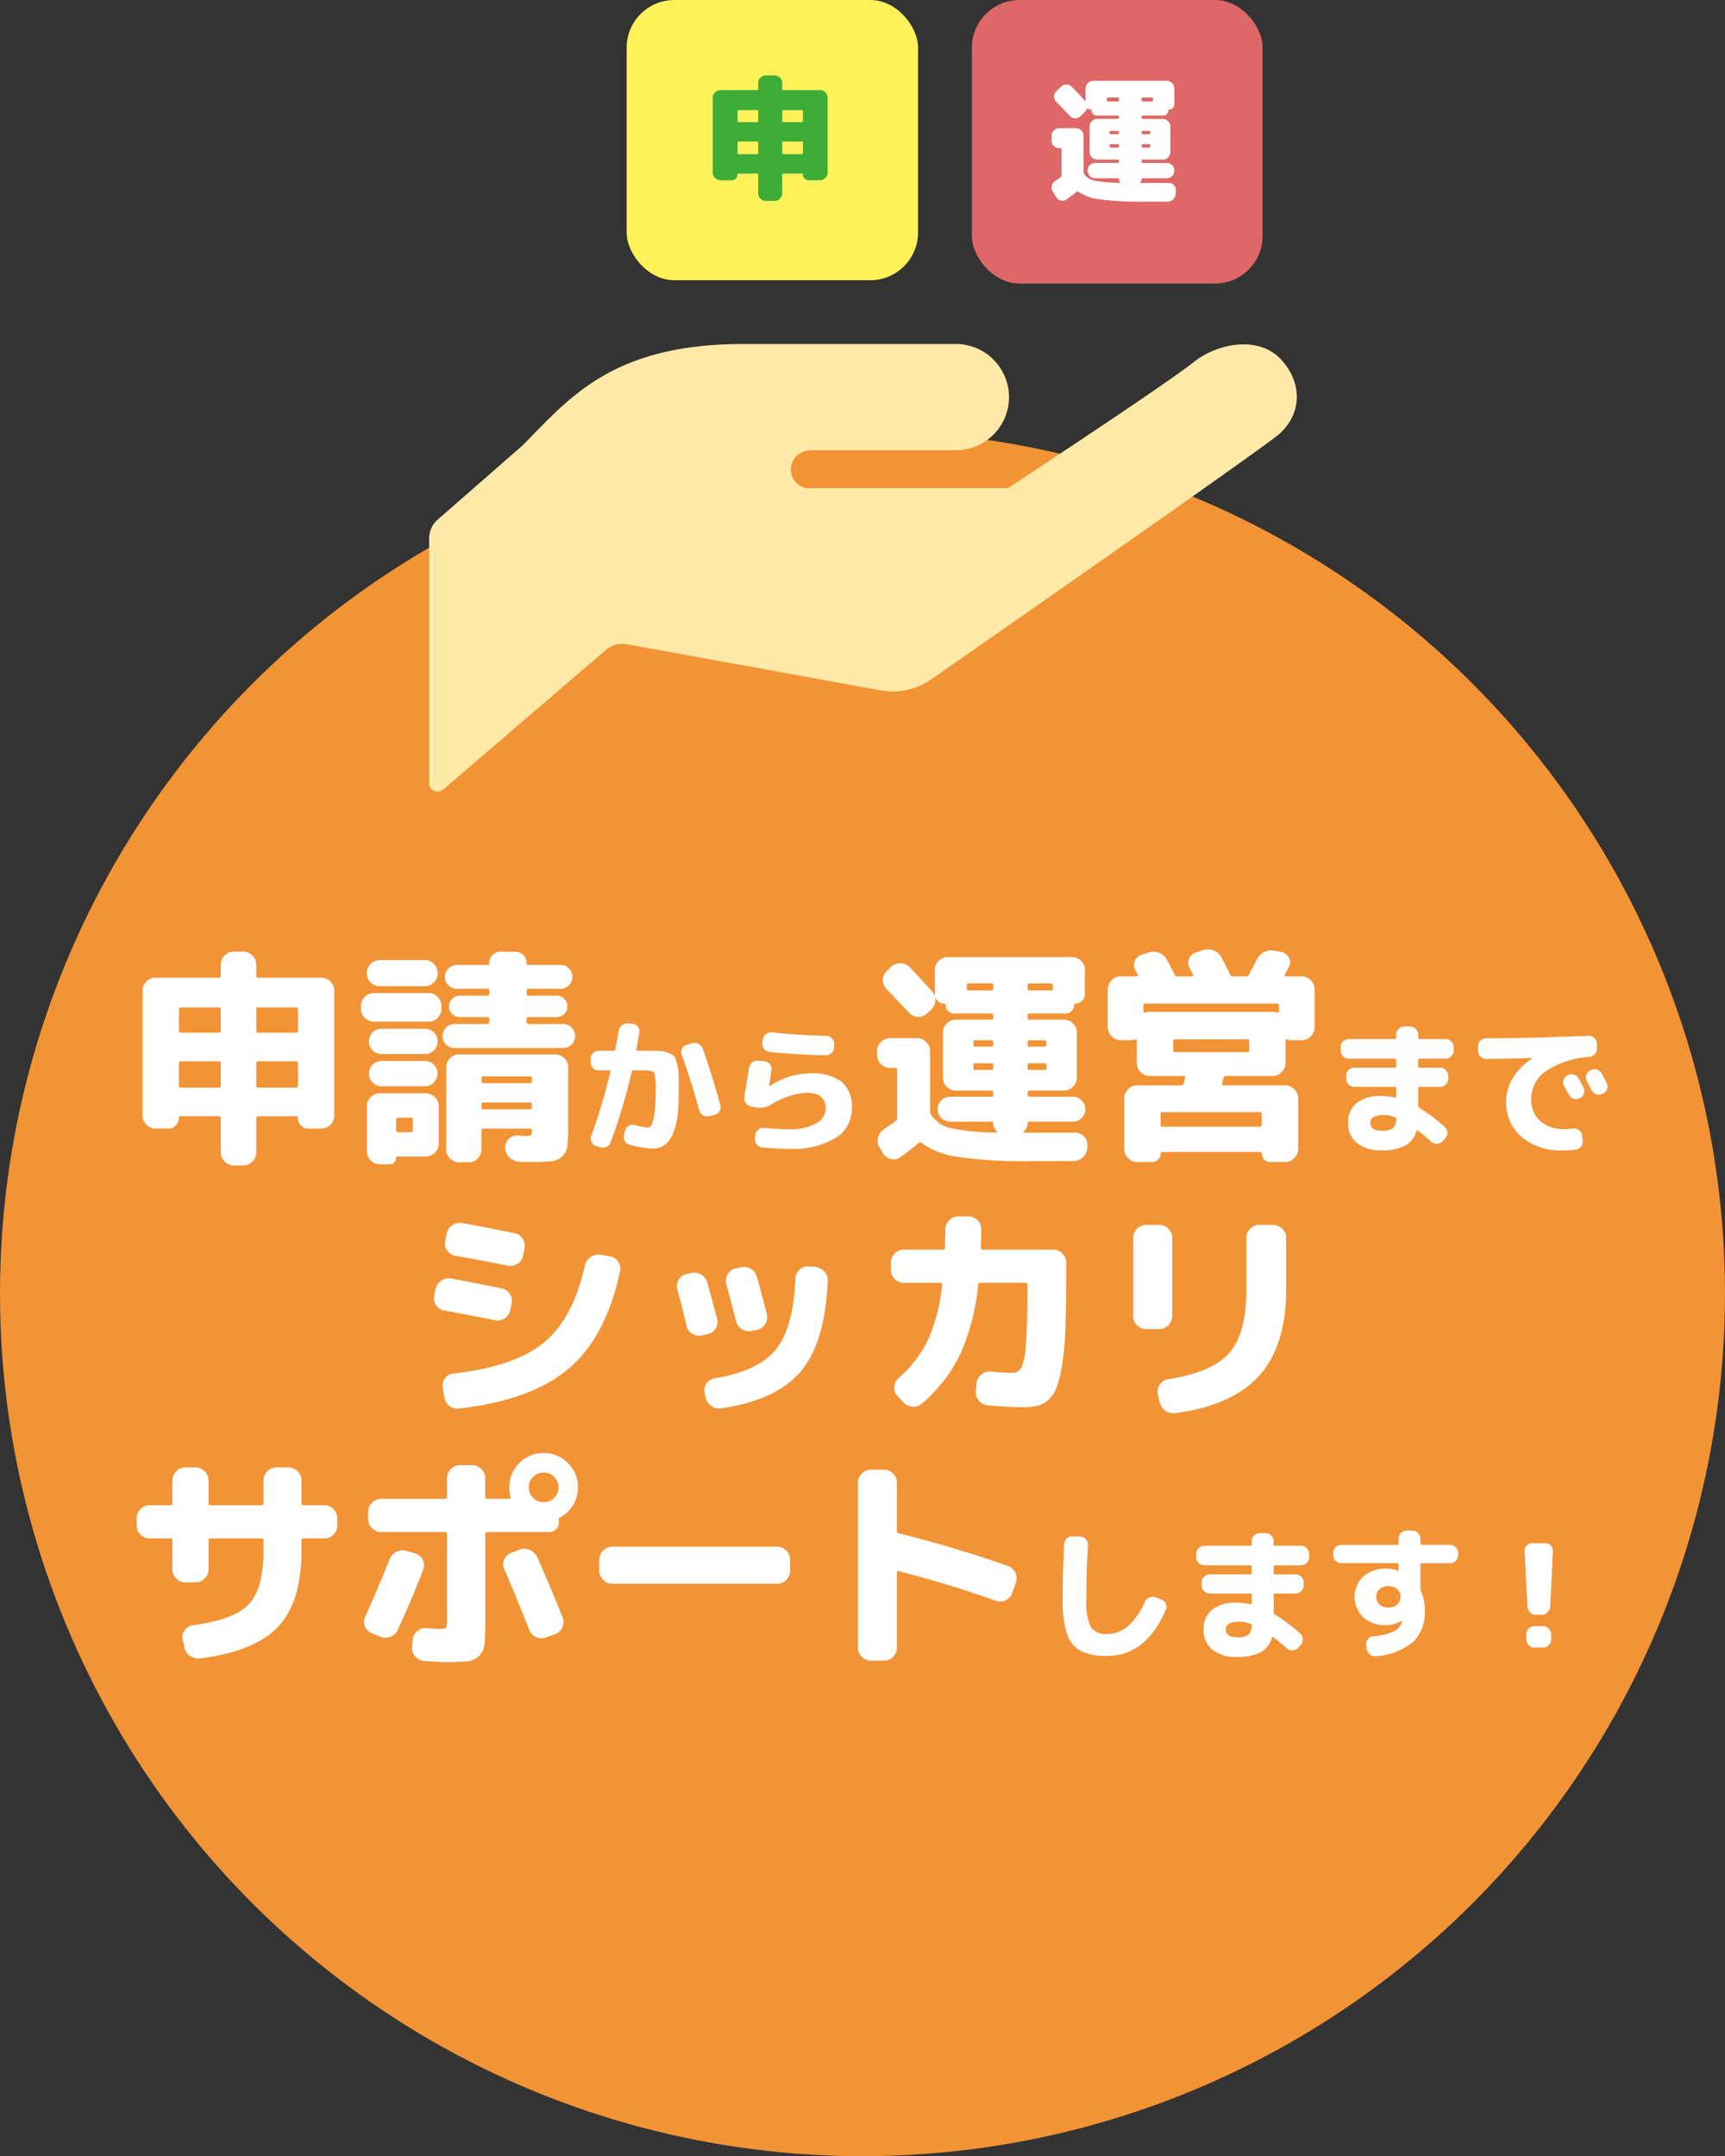 <svg xmlns="http://www.w3.org/2000/svg" width="180.875" height="226.042" viewBox="0 0 180.875 226.042">
  <rect x="0" y="0" width="180.875" height="226.042" fill="#333333" stroke="none"/>
  <g id="グループ_356" data-name="グループ 356" transform="translate(-244 -1832)">
    <g id="グループ_76" data-name="グループ 76" transform="translate(243.625 1877.292)">
      <circle id="楕円形_5" data-name="楕円形 5" cx="90.437" cy="90.437" r="90.437" transform="translate(0.375 -0.125)" fill="#f29335"/>
      <g id="グループ_15" data-name="グループ 15" transform="translate(24.396 14.875)">
        <path id="パス_1053" data-name="パス 1053" d="M-74.688-1.3a1.314,1.314,0,0,1-.96-.408,1.314,1.314,0,0,1-.408-.96v-13.1a1.275,1.275,0,0,1,.408-.948,1.333,1.333,0,0,1,.96-.4h6.624a.191.191,0,0,0,.216-.216V-18.48a1.333,1.333,0,0,1,.4-.96,1.275,1.275,0,0,1,.948-.408H-65.5a1.314,1.314,0,0,1,.96.408,1.314,1.314,0,0,1,.408.96v1.152q0,.216.192.216h6.624a1.333,1.333,0,0,1,.96.4,1.275,1.275,0,0,1,.408.948v13.1a1.314,1.314,0,0,1-.408.96,1.314,1.314,0,0,1-.96.408h-1.344a1.063,1.063,0,0,1-.78-.324,1.092,1.092,0,0,1-.324-.8.148.148,0,0,0-.168-.168h-4.008q-.192,0-.192.216V1.2a1.314,1.314,0,0,1-.408.96,1.314,1.314,0,0,1-.96.408H-66.5a1.275,1.275,0,0,1-.948-.408,1.333,1.333,0,0,1-.4-.96V-2.376a.191.191,0,0,0-.216-.216h-4.008a.148.148,0,0,0-.168.168,1.092,1.092,0,0,1-.324.8,1.063,1.063,0,0,1-.78.324Zm10.56-12.5v2.232q0,.216.192.216h3.984q.192,0,.192-.216V-13.8a.17.17,0,0,0-.192-.192h-3.984A.17.17,0,0,0-64.128-13.8Zm0,5.664v2.328q0,.216.192.216h3.984q.192,0,.192-.216V-8.136q0-.216-.192-.216h-3.984Q-64.128-8.352-64.128-8.136ZM-72.24-13.8v2.232a.191.191,0,0,0,.216.216h3.96a.191.191,0,0,0,.216-.216V-13.8q0-.192-.216-.192h-3.96Q-72.24-13.992-72.24-13.8Zm0,5.664v2.328a.191.191,0,0,0,.216.216h3.96a.191.191,0,0,0,.216-.216V-8.136a.191.191,0,0,0-.216-.216h-3.96A.191.191,0,0,0-72.24-8.136Zm21.072-8.088a1.321,1.321,0,0,1-.972-.4,1.321,1.321,0,0,1-.4-.972,1.314,1.314,0,0,1,.408-.96,1.314,1.314,0,0,1,.96-.408h4.7a1.314,1.314,0,0,1,.96.408,1.314,1.314,0,0,1,.408.96,1.321,1.321,0,0,1-.4.972,1.321,1.321,0,0,1-.972.4Zm-.624,3.72a1.314,1.314,0,0,1-.96-.408,1.314,1.314,0,0,1-.408-.96v-.264a1.314,1.314,0,0,1,.408-.96,1.314,1.314,0,0,1,.96-.408h5.736a1.275,1.275,0,0,1,.948.408,1.333,1.333,0,0,1,.4.96v.264a1.333,1.333,0,0,1-.4.96,1.275,1.275,0,0,1-.948.408ZM-51-9.12a1.274,1.274,0,0,1-.936-.384,1.274,1.274,0,0,1-.384-.936,1.274,1.274,0,0,1,.384-.936A1.274,1.274,0,0,1-51-11.76h4.56a1.274,1.274,0,0,1,.936.384,1.274,1.274,0,0,1,.384.936A1.274,1.274,0,0,1-45.5-9.5a1.274,1.274,0,0,1-.936.384Zm0,3.384a1.254,1.254,0,0,1-.936-.4,1.286,1.286,0,0,1-.384-.924,1.286,1.286,0,0,1,.384-.924,1.254,1.254,0,0,1,.936-.4h4.56a1.254,1.254,0,0,1,.936.4,1.286,1.286,0,0,1,.384.924,1.286,1.286,0,0,1-.384.924,1.254,1.254,0,0,1-.936.4Zm6,2.088V.288a1.275,1.275,0,0,1-.408.948,1.333,1.333,0,0,1-.96.4h-2.976a.106.106,0,0,0-.12.12.671.671,0,0,1-.2.492.671.671,0,0,1-.492.2h-1.008a1.314,1.314,0,0,1-.96-.408,1.314,1.314,0,0,1-.408-.96V-3.648a1.275,1.275,0,0,1,.408-.948,1.333,1.333,0,0,1,.96-.4h4.8a1.333,1.333,0,0,1,.96.4A1.275,1.275,0,0,1-45-3.648Zm-2.712,2.52v-1.1a.191.191,0,0,0-.216-.216h-1.32a.191.191,0,0,0-.216.216v1.1a.191.191,0,0,0,.216.216h1.32A.191.191,0,0,0-47.712-1.128Zm7.8-11.136q.216,0,.216-.192v-.312a.191.191,0,0,0-.216-.216h-2.88a1.1,1.1,0,0,1-.792-.324,1.072,1.072,0,0,1-.336-.8,1.072,1.072,0,0,1,.336-.8,1.1,1.1,0,0,1,.792-.324h2.88a.191.191,0,0,0,.216-.216v-.312q0-.192-.216-.192H-43.08a1.247,1.247,0,0,1-.9-.36,1.187,1.187,0,0,1-.372-.888,1.187,1.187,0,0,1,.372-.888,1.247,1.247,0,0,1,.9-.36h3.192a.17.17,0,0,0,.192-.192,1.159,1.159,0,0,1,.348-.852,1.159,1.159,0,0,1,.852-.348h1.512a1.159,1.159,0,0,1,.852.348,1.159,1.159,0,0,1,.348.852.17.17,0,0,0,.192.192h3.36a1.207,1.207,0,0,1,.888.36,1.207,1.207,0,0,1,.36.888,1.207,1.207,0,0,1-.36.888,1.207,1.207,0,0,1-.888.36h-3.336q-.216,0-.216.192v.312a.191.191,0,0,0,.216.216h2.928a1.092,1.092,0,0,1,.8.324,1.092,1.092,0,0,1,.324.8,1.092,1.092,0,0,1-.324.8,1.092,1.092,0,0,1-.8.324h-2.928a.191.191,0,0,0-.216.216v.312q0,.192.216.192h3.6a1.226,1.226,0,0,1,.9.372,1.226,1.226,0,0,1,.372.9,1.187,1.187,0,0,1-.372.888,1.247,1.247,0,0,1-.9.36H-43.32a1.247,1.247,0,0,1-.9-.36,1.187,1.187,0,0,1-.372-.888,1.226,1.226,0,0,1,.372-.9,1.226,1.226,0,0,1,.9-.372ZM-35.88-.528A1.2,1.2,0,0,0-35.328-.6q.1-.072.1-.48a.191.191,0,0,0-.216-.216H-40.3q-.216,0-.216.192V.888a1.293,1.293,0,0,1-.4.948,1.293,1.293,0,0,1-.948.4h-.984a1.333,1.333,0,0,1-.96-.4,1.275,1.275,0,0,1-.408-.948V-7.728a1.275,1.275,0,0,1,.408-.948,1.333,1.333,0,0,1,.96-.4h10.056a1.333,1.333,0,0,1,.96.4,1.275,1.275,0,0,1,.408.948v6.12A18.9,18.9,0,0,1-31.5.5a1.8,1.8,0,0,1-.552,1.116,1.9,1.9,0,0,1-1.14.516q-.672.072-2.136.072-.648,0-1.248-.024a1.579,1.579,0,0,1-1-.456,1.409,1.409,0,0,1-.444-.984V.7a1.143,1.143,0,0,1,.372-.924,1.221,1.221,0,0,1,.924-.348Q-36-.528-35.88-.528Zm-4.632-6.048v.336q0,.192.216.192h4.848q.216,0,.216-.192v-.336q0-.192-.216-.192H-40.3Q-40.512-6.768-40.512-6.576Zm5.064,3.264q.216,0,.216-.192V-3.84q0-.192-.216-.192H-40.3q-.216,0-.216.192V-3.5q0,.192.216.192Zm7.218-4.083a.8.8,0,0,1-.593-.255.833.833,0,0,1-.247-.6V-8.6a.833.833,0,0,1,.247-.6.8.8,0,0,1,.593-.255h1.59a.147.147,0,0,0,.15-.135q.045-.2.36-1.95a.912.912,0,0,1,.345-.585.887.887,0,0,1,.645-.195l.435.03a.807.807,0,0,1,.57.3.7.7,0,0,1,.165.6q-.09.615-.3,1.815-.03.12.1.12h.72q1.05,0,1.522.008a2.841,2.841,0,0,1,.99.21,1.652,1.652,0,0,1,.653.375,2.634,2.634,0,0,1,.292.848,5.592,5.592,0,0,1,.157,1.267V-4.77Q-19.83.8-22.545.8A9.972,9.972,0,0,1-24.96.405.8.8,0,0,1-25.478,0a.9.9,0,0,1-.082-.675l.1-.42a.777.777,0,0,1,.39-.5.848.848,0,0,1,.645-.075,6.773,6.773,0,0,0,1.365.27.33.33,0,0,0,.233-.113A1.13,1.13,0,0,0-22.6-1.9a4.007,4.007,0,0,0,.18-.69Q-22.35-3-22.3-3.66t.053-1.485a7.044,7.044,0,0,0-.143-1.965q-.142-.285-.967-.285h-1.23a.151.151,0,0,0-.165.12A59.9,59.9,0,0,1-26.97.135a.848.848,0,0,1-.443.488A.838.838,0,0,1-28.08.66l-.405-.12a.767.767,0,0,1-.48-.427A.824.824,0,0,1-29-.54a62.5,62.5,0,0,0,2.01-6.75q.03-.105-.1-.105ZM-17.685-3.21q-.81-3.015-1.845-5.865a.758.758,0,0,1,.052-.615.751.751,0,0,1,.488-.39l.57-.165a.913.913,0,0,1,.668.075.875.875,0,0,1,.442.51q1.035,2.925,1.845,5.91a.8.8,0,0,1-.09.638.776.776,0,0,1-.525.382l-.57.135A.857.857,0,0,1-17.3-2.7.831.831,0,0,1-17.685-3.21Zm5.4-.42A.833.833,0,0,1-12.825-4a.871.871,0,0,1-.135-.645q.27-1.5.48-2.985a.936.936,0,0,1,.33-.585.839.839,0,0,1,.63-.2l.675.06a.782.782,0,0,1,.563.3.781.781,0,0,1,.172.615q-.12.93-.24,1.7v.015h.03a7.708,7.708,0,0,1,4.2-1.365,5.244,5.244,0,0,1,3.375.885A3.386,3.386,0,0,1-1.68-3.45a3.58,3.58,0,0,1-1.7,3.135A8.757,8.757,0,0,1-8.265.825q-1.4,0-2.805-.135a.8.8,0,0,1-.57-.308.84.84,0,0,1-.2-.623l.03-.36a.8.8,0,0,1,.308-.57.84.84,0,0,1,.622-.195q1.575.135,2.61.135a5.561,5.561,0,0,0,2.835-.6A1.821,1.821,0,0,0-4.425-3.45q0-1.605-2.055-1.605A8.218,8.218,0,0,0-10.215-3.78a2.118,2.118,0,0,1-1.56.255Zm2.235-7.755q3,.315,5.655.36a.9.9,0,0,1,.607.255.8.8,0,0,1,.248.6v.345a.808.808,0,0,1-.248.592.808.808,0,0,1-.592.248q-3.06-.045-5.925-.345a.789.789,0,0,1-.57-.315.812.812,0,0,1-.18-.63l.045-.36a.817.817,0,0,1,.33-.562A.881.881,0,0,1-10.05-11.385Zm12.5-6.879a1.316,1.316,0,0,1,1-.36,1.358,1.358,0,0,1,.972.432q.768.816,2.3,2.5a1.262,1.262,0,0,1,.348.984,1.39,1.39,0,0,1-.444.96l-.432.384a1.254,1.254,0,0,1-.948.36,1.308,1.308,0,0,1-.924-.432q-.768-.816-2.376-2.5a1.311,1.311,0,0,1-.372-.96,1.277,1.277,0,0,1,.42-.936ZM2.328-7.656a1.314,1.314,0,0,1-.96-.408,1.314,1.314,0,0,1-.408-.96v-.384a1.314,1.314,0,0,1,.408-.96,1.314,1.314,0,0,1,.96-.408H5.16a1.314,1.314,0,0,1,.96.408,1.314,1.314,0,0,1,.408.96v6.264a.757.757,0,0,0,.12.408,3.3,3.3,0,0,0,1.968,1.38,23.37,23.37,0,0,0,4.872.468.055.055,0,0,0,.06-.036q.012-.036-.036-.084a1.151,1.151,0,0,1-.36-.84.148.148,0,0,0-.168-.168H8.64A1.286,1.286,0,0,1,7.716-2.4a1.254,1.254,0,0,1-.4-.936A1.246,1.246,0,0,1,7.7-4.248a1.274,1.274,0,0,1,.936-.384h4.32q.192,0,.192-.216v-.216q0-.216-.192-.216H9.216a1.275,1.275,0,0,1-.948-.408,1.333,1.333,0,0,1-.4-.96v-4.7a1.333,1.333,0,0,1,.4-.96,1.275,1.275,0,0,1,.948-.408H12.96q.192,0,.192-.216v-.216q0-.216-.192-.216H9.072a.9.9,0,0,1-.648-.252.842.842,0,0,1-.264-.636.127.127,0,0,0-.144-.144.948.948,0,0,1-.7-.288.948.948,0,0,1-.288-.7v-2.544a1.293,1.293,0,0,1,.4-.948,1.293,1.293,0,0,1,.948-.4H21.408a1.293,1.293,0,0,1,.948.4,1.293,1.293,0,0,1,.4.948v2.544a.93.93,0,0,1-.3.7.988.988,0,0,1-.708.288q-.12,0-.12.144a.842.842,0,0,1-.264.636.9.9,0,0,1-.648.252H16.944q-.192,0-.192.216v.216q0,.216.192.216h3.624a1.275,1.275,0,0,1,.948.408,1.333,1.333,0,0,1,.4.96v4.7a1.333,1.333,0,0,1-.4.96,1.275,1.275,0,0,1-.948.408H16.944q-.192,0-.192.216v.216q0,.216.192.216H21.48a1.274,1.274,0,0,1,.936.384,1.246,1.246,0,0,1,.384.912,1.274,1.274,0,0,1-.384.936,1.274,1.274,0,0,1-.936.384H16.92a.148.148,0,0,0-.168.168,1.114,1.114,0,0,1-.408.864.047.047,0,0,0-.024.072.077.077,0,0,0,.072.048h5.352a1.237,1.237,0,0,1,.936.408,1.193,1.193,0,0,1,.336.96l-.024.24a1.349,1.349,0,0,1-.456.972,1.445,1.445,0,0,1-1.008.4H16.8A46.845,46.845,0,0,1,9.5,1.68,8.45,8.45,0,0,1,5.64.216a.233.233,0,0,0-.312,0Q4.3,1.08,3.432,1.68A1.2,1.2,0,0,1,2.424,1.9a1.249,1.249,0,0,1-.84-.6L1.224.7A1.332,1.332,0,0,1,1.068-.336a1.472,1.472,0,0,1,.612-.888q.648-.432,1.224-.864A.367.367,0,0,0,3.072-2.4V-7.464q0-.192-.216-.192ZM16.752-16.3v.312q0,.216.192.216H19.2q.192,0,.192-.216V-16.3q0-.216-.192-.216H16.944Q16.752-16.512,16.752-16.3Zm-3.792.528q.192,0,.192-.216V-16.3q0-.216-.192-.216H10.584a.191.191,0,0,0-.216.216v.312a.191.191,0,0,0,.216.216Zm5.76,8.112v-.288q0-.192-.216-.192h-1.56a.17.17,0,0,0-.192.192v.288q0,.216.192.216H18.5A.191.191,0,0,0,18.72-7.656Zm-.216-2.9h-1.56q-.192,0-.192.216v.264a.17.17,0,0,0,.192.192H18.5q.216,0,.216-.192v-.264A.191.191,0,0,0,18.5-10.56Zm-7.44.216v.264a.17.17,0,0,0,.192.192h1.7a.17.17,0,0,0,.192-.192v-.264q0-.216-.192-.216h-1.7Q11.064-10.56,11.064-10.344Zm.192,2.9h1.7q.192,0,.192-.216v-.288a.17.17,0,0,0-.192-.192h-1.7a.17.17,0,0,0-.192.192v.288Q11.064-7.44,11.256-7.44ZM26.52-10.56a1.314,1.314,0,0,1-.96-.408,1.314,1.314,0,0,1-.408-.96v-3.96a1.314,1.314,0,0,1,.408-.96,1.314,1.314,0,0,1,.96-.408h1.656a.118.118,0,0,0,.108-.06.108.108,0,0,0,.012-.108l-.12-.24-.12-.24a1.045,1.045,0,0,1-.072-.948,1.079,1.079,0,0,1,.7-.66l.72-.24a1.609,1.609,0,0,1,1.128.024,1.592,1.592,0,0,1,.84.744q.528,1.008.792,1.536a.3.3,0,0,0,.312.192h1.512a.118.118,0,0,0,.108-.06.108.108,0,0,0,.012-.108q-.072-.12-.192-.348t-.168-.348a1.068,1.068,0,0,1-.072-.96,1.078,1.078,0,0,1,.7-.672l.744-.24a1.621,1.621,0,0,1,1.116.012,1.542,1.542,0,0,1,.828.732q.552,1.008.912,1.8a.28.28,0,0,0,.288.192h1.368a.332.332,0,0,0,.312-.168q.432-.792.816-1.56a1.706,1.706,0,0,1,.792-.816,1.65,1.65,0,0,1,1.1-.144l.744.144a1.122,1.122,0,0,1,.756.588.93.93,0,0,1,.012.924q-.072.144-.216.42t-.216.42q-.048.048,0,.12a.141.141,0,0,0,.12.072H45.48a1.314,1.314,0,0,1,.96.408,1.314,1.314,0,0,1,.408.96v3.96a1.314,1.314,0,0,1-.408.96,1.314,1.314,0,0,1-.96.408H44.448a1.433,1.433,0,0,1-.456-.072q-.192-.048-.192.1v2.352a1.314,1.314,0,0,1-.408.96,1.314,1.314,0,0,1-.96.408h-4.9a.227.227,0,0,0-.24.192q-.024.12-.084.336T37.128-6q-.048.168.144.168h6.48a1.314,1.314,0,0,1,.96.408,1.314,1.314,0,0,1,.408.96V.84a1.314,1.314,0,0,1-.408.96,1.314,1.314,0,0,1-.96.408h-1.56a.842.842,0,0,1-.636-.264A.9.9,0,0,1,41.3,1.3a.127.127,0,0,0-.144-.144H30.84A.127.127,0,0,0,30.7,1.3a.9.9,0,0,1-.912.912H28.248a1.314,1.314,0,0,1-.96-.408A1.314,1.314,0,0,1,26.88.84v-5.3a1.314,1.314,0,0,1,.408-.96,1.314,1.314,0,0,1,.96-.408h4.584a.241.241,0,0,0,.264-.192q.024-.072.084-.276t.084-.324q.048-.192-.144-.192H29.568a1.314,1.314,0,0,1-.96-.408,1.314,1.314,0,0,1-.408-.96v-2.352q0-.144-.192-.1a1.512,1.512,0,0,1-.48.072ZM41.088-3.024H30.912a.191.191,0,0,0-.216.216v1.1a.191.191,0,0,0,.216.216H41.088A.191.191,0,0,0,41.3-1.7v-1.1A.191.191,0,0,0,41.088-3.024Zm-1.1-6.5v-.936q0-.192-.216-.192H32.232q-.216,0-.216.192v.936a.191.191,0,0,0,.216.216h7.536A.191.191,0,0,0,39.984-9.528ZM29.112-14.4a.191.191,0,0,0-.216.216v.6q0,.168.192.12a1.512,1.512,0,0,1,.48-.072H42.432a1.512,1.512,0,0,1,.48.072q.192.048.192-.12v-.6a.191.191,0,0,0-.216-.216ZM53.85-1.08a2.062,2.062,0,0,0,1.193-.248A1.26,1.26,0,0,0,55.4-2.31a.164.164,0,0,0-.1-.165,3.337,3.337,0,0,0-1.185-.24q-1.425,0-1.425.795Q52.68-1.08,53.85-1.08ZM50.43-8.625a.821.821,0,0,1-.6-.255.821.821,0,0,1-.255-.6v-.345a.821.821,0,0,1,.255-.6.821.821,0,0,1,.6-.255h4.845a.106.106,0,0,0,.12-.12v-.345a.821.821,0,0,1,.255-.6.821.821,0,0,1,.6-.255h.6a.821.821,0,0,1,.6.255.821.821,0,0,1,.255.6v.345a.106.106,0,0,0,.12.12H60.57a.821.821,0,0,1,.6.255.821.821,0,0,1,.255.6v.345a.821.821,0,0,1-.255.6.821.821,0,0,1-.6.255H57.825q-.12,0-.12.135v.69a.106.106,0,0,0,.12.12H60a.821.821,0,0,1,.6.255.821.821,0,0,1,.255.6v.3a.821.821,0,0,1-.255.6.821.821,0,0,1-.6.255H57.825a.106.106,0,0,0-.12.12v1.875a.224.224,0,0,0,.12.2,18.894,18.894,0,0,1,2.655,2,.811.811,0,0,1,.285.592.8.8,0,0,1-.225.608l-.27.3a.854.854,0,0,1-.585.278.769.769,0,0,1-.6-.218q-.87-.765-1.44-1.185-.09-.06-.12.06A2.465,2.465,0,0,1,56.325.5a5.252,5.252,0,0,1-2.475.48A3.944,3.944,0,0,1,51.278.218a2.61,2.61,0,0,1-.923-2.138,2.544,2.544,0,0,1,.877-2.04,3.94,3.94,0,0,1,2.618-.75,6.639,6.639,0,0,1,1.425.165q.12.03.12-.105v-.9a.106.106,0,0,0-.12-.12H51a.821.821,0,0,1-.6-.255.821.821,0,0,1-.255-.6v-.3a.821.821,0,0,1,.255-.6A.821.821,0,0,1,51-7.68h4.275a.106.106,0,0,0,.12-.12v-.69q0-.135-.12-.135Zm22.95,1.74a.842.842,0,0,1,.66-.06.824.824,0,0,1,.51.42q.165.3.495.93a.8.8,0,0,1,.03.645.824.824,0,0,1-.435.48.843.843,0,0,1-.66.03.882.882,0,0,1-.495-.435Q73.41-5.01,73-5.76a.771.771,0,0,1-.06-.63.823.823,0,0,1,.42-.495Zm3.57-.18.51.975a.788.788,0,0,1,.052.645.8.8,0,0,1-.427.48l-.045.03a.844.844,0,0,1-.653.037.851.851,0,0,1-.5-.427q-.075-.15-.24-.465t-.255-.465a.824.824,0,0,1-.067-.645.748.748,0,0,1,.412-.495l.045-.015a.866.866,0,0,1,.66-.068A.8.8,0,0,1,76.95-7.065ZM64.86-8.6a.865.865,0,0,1-.615-.24.79.79,0,0,1-.255-.6v-.48a.808.808,0,0,1,.248-.592.808.808,0,0,1,.592-.248q5.4-.03,10.74-.27a.793.793,0,0,1,.6.225.825.825,0,0,1,.27.585l.015.48a.851.851,0,0,1-.217.622.916.916,0,0,1-.593.307A9.248,9.248,0,0,0,71.077-7.3,3.509,3.509,0,0,0,69.555-4.41a2.967,2.967,0,0,0,.938,2.317,3.561,3.561,0,0,0,2.482.848,7.5,7.5,0,0,0,.96-.06.836.836,0,0,1,.623.157A.775.775,0,0,1,74.88-.6l.075.525a.874.874,0,0,1-.173.652.819.819,0,0,1-.577.338,10.085,10.085,0,0,1-1.35.075,6.362,6.362,0,0,1-4.312-1.4A4.724,4.724,0,0,1,66.93-4.17a4.662,4.662,0,0,1,.728-2.475,6.249,6.249,0,0,1,2.033-2.01q.015,0,.015-.03A.013.013,0,0,0,69.69-8.7Q67.5-8.625,64.86-8.6Z" transform="translate(66.979 59.443)" fill="#fff"/>
        <path id="パス_1052" data-name="パス 1052" d="M-25.824-13.464q-1.464,6.888-5.388,10.212T-42.7.936A1.324,1.324,0,0,1-43.716.66a1.43,1.43,0,0,1-.54-.924l-.168-.984a1.229,1.229,0,0,1,.24-.984,1.187,1.187,0,0,1,.888-.5q6.384-.72,9.456-3.228t4.32-8.076a1.469,1.469,0,0,1,.6-.9,1.314,1.314,0,0,1,1.032-.252l.984.168a1.3,1.3,0,0,1,.876.564A1.212,1.212,0,0,1-25.824-13.464ZM-44.256-9.336A1.258,1.258,0,0,1-45.12-9.9a1.279,1.279,0,0,1-.192-1.02l.144-.672a1.377,1.377,0,0,1,.6-.876,1.365,1.365,0,0,1,1.032-.228q2.088.384,5.28,1.032a1.345,1.345,0,0,1,.864.588,1.279,1.279,0,0,1,.192,1.02l-.144.7a1.29,1.29,0,0,1-.6.852,1.341,1.341,0,0,1-1.032.18Q-41.472-8.832-44.256-9.336Zm7.344-8.112a1.248,1.248,0,0,1,.864.576,1.313,1.313,0,0,1,.192,1.032L-36-15.1a1.239,1.239,0,0,1-.588.864,1.347,1.347,0,0,1-1.044.192q-3.216-.648-5.472-1.032a1.3,1.3,0,0,1-.852-.552,1.221,1.221,0,0,1-.2-1.008l.144-.744a1.329,1.329,0,0,1,.576-.888,1.339,1.339,0,0,1,1.032-.24Q-40.824-18.24-36.912-17.448ZM-4.056-12.5Q-4.3-6-6.888-2.952T-15.216.912A1.354,1.354,0,0,1-16.272.66a1.478,1.478,0,0,1-.6-.924l-.1-.456a1.269,1.269,0,0,1,.2-.972,1.24,1.24,0,0,1,.852-.54q4.536-.72,6.4-2.988t2.076-7.452a1.34,1.34,0,0,1,.42-.936,1.232,1.232,0,0,1,.948-.36l.672.048a1.508,1.508,0,0,1,.96.456A1.233,1.233,0,0,1-4.056-12.5ZM-18.864-7.752q-.576-2.4-.96-3.792a1.275,1.275,0,0,1,.132-1.008,1.21,1.21,0,0,1,.828-.6l.48-.12a1.407,1.407,0,0,1,1.044.168,1.418,1.418,0,0,1,.66.84q.648,2.352,1.032,3.792A1.222,1.222,0,0,1-15.8-7.464a1.29,1.29,0,0,1-.852.6l-.576.144a1.341,1.341,0,0,1-1.032-.18A1.291,1.291,0,0,1-18.864-7.752ZM-12-7.2a1.371,1.371,0,0,1-1.032-.168,1.33,1.33,0,0,1-.624-.816q-.024-.144-1.032-3.912a1.328,1.328,0,0,1,.144-1.044,1.233,1.233,0,0,1,.816-.612l.552-.12a1.444,1.444,0,0,1,1.056.168,1.317,1.317,0,0,1,.648.84q.672,2.472,1.032,3.912a1.253,1.253,0,0,1-.156,1.02,1.281,1.281,0,0,1-.852.612ZM3.912-12.24a1.275,1.275,0,0,1-.948-.408,1.333,1.333,0,0,1-.4-.96v-.744a1.333,1.333,0,0,1,.4-.96,1.275,1.275,0,0,1,.948-.408h4.1q.216,0,.216-.192.048-1.248.048-1.92a1.314,1.314,0,0,1,.408-.96,1.314,1.314,0,0,1,.96-.408H10.7a1.293,1.293,0,0,1,.948.4,1.293,1.293,0,0,1,.4.948q0,.7-.048,1.944a.17.17,0,0,0,.192.192h7.416a1.275,1.275,0,0,1,.948.408,1.333,1.333,0,0,1,.4.96v1.68q0,3.048-.084,5.184a32.057,32.057,0,0,1-.324,3.66,14.247,14.247,0,0,1-.552,2.412,3.341,3.341,0,0,1-.864,1.392,2.75,2.75,0,0,1-1.14.66,6.109,6.109,0,0,1-1.524.156Q14.736.792,12.72.6A1.316,1.316,0,0,1,11.8.108a1.321,1.321,0,0,1-.324-1l.072-.792a1.332,1.332,0,0,1,.48-.924,1.284,1.284,0,0,1,.984-.324q1.344.12,2.256.12a1.044,1.044,0,0,0,.948-.468,6.126,6.126,0,0,0,.48-2.2q.18-1.728.18-5.28v-1.272q0-.216-.192-.216H11.952a.235.235,0,0,0-.24.216,22.758,22.758,0,0,1-1.9,7.332A15.938,15.938,0,0,1,5.808.432a1.324,1.324,0,0,1-1,.312,1.385,1.385,0,0,1-.948-.48l-.6-.648a1.193,1.193,0,0,1-.336-.96,1.326,1.326,0,0,1,.456-.912,12.52,12.52,0,0,0,3.06-3.96,18.605,18.605,0,0,0,1.5-5.808q.048-.216-.192-.216Zm38.736-6.072a1.333,1.333,0,0,1,.96.4,1.275,1.275,0,0,1,.408.948v5.4q0,5.928-2.844,9.072t-8.8,3.912a1.427,1.427,0,0,1-1.044-.264A1.446,1.446,0,0,1,30.744.24l-.192-.864a1.242,1.242,0,0,1,.216-.972,1.282,1.282,0,0,1,.864-.54q4.656-.72,6.432-2.772t1.776-6.564v-5.5a1.275,1.275,0,0,1,.408-.948,1.333,1.333,0,0,1,.96-.4Zm-13.3,10.92a1.314,1.314,0,0,1-.96-.408,1.314,1.314,0,0,1-.408-.96v-8.208a1.275,1.275,0,0,1,.408-.948,1.333,1.333,0,0,1,.96-.4H30.7a1.333,1.333,0,0,1,.96.4,1.275,1.275,0,0,1,.408.948V-8.76a1.314,1.314,0,0,1-.408.96,1.314,1.314,0,0,1-.96.408ZM-75.168,14.552a1.293,1.293,0,0,1-.948-.4,1.293,1.293,0,0,1-.4-.948V12.44a1.333,1.333,0,0,1,.4-.96,1.275,1.275,0,0,1,.948-.408h2.208a.17.17,0,0,0,.192-.192V8.48a1.314,1.314,0,0,1,.408-.96,1.314,1.314,0,0,1,.96-.408h1.056a1.314,1.314,0,0,1,.96.408,1.314,1.314,0,0,1,.408.96v2.4a.17.17,0,0,0,.192.192h5.352q.216,0,.216-.192V8.48a1.314,1.314,0,0,1,.408-.96,1.314,1.314,0,0,1,.96-.408H-60.6a1.314,1.314,0,0,1,.96.408,1.314,1.314,0,0,1,.408.96v2.4a.17.17,0,0,0,.192.192h2.208a1.275,1.275,0,0,1,.948.408,1.333,1.333,0,0,1,.4.96v.768a1.293,1.293,0,0,1-.4.948,1.293,1.293,0,0,1-.948.4H-59.04q-.192,0-.192.216v1.08q0,5.352-2.448,7.956t-8.184,3.324a1.466,1.466,0,0,1-1.056-.264,1.431,1.431,0,0,1-.6-.912l-.168-.816a1.242,1.242,0,0,1,.216-.972,1.2,1.2,0,0,1,.864-.516q4.344-.576,5.868-2.22t1.524-5.58v-1.08a.191.191,0,0,0-.216-.216h-5.352q-.192,0-.192.216v3.024a1.314,1.314,0,0,1-.408.96,1.314,1.314,0,0,1-.96.408H-71.4a1.314,1.314,0,0,1-.96-.408,1.314,1.314,0,0,1-.408-.96V14.768q0-.216-.192-.216Zm23.3,9.936a1.228,1.228,0,0,1-.72-.732,1.261,1.261,0,0,1,.048-1.02q1.464-3.264,2.544-6a1.454,1.454,0,0,1,.732-.78,1.414,1.414,0,0,1,1.068-.084l.912.264a1.237,1.237,0,0,1,.768.66,1.258,1.258,0,0,1,.048,1.02q-1.08,2.856-2.664,6.312a1.351,1.351,0,0,1-.78.732,1.41,1.41,0,0,1-1.068-.012Zm18.264.456a1.318,1.318,0,0,1-1.044-.048,1.313,1.313,0,0,1-.708-.768q-1.2-3.048-2.616-6.36a1.23,1.23,0,0,1,0-1.008,1.232,1.232,0,0,1,.744-.7l.864-.336a1.414,1.414,0,0,1,1.068.036,1.444,1.444,0,0,1,.78.756q1.488,3.336,2.664,6.336a1.32,1.32,0,0,1-.036,1.032,1.274,1.274,0,0,1-.756.7ZM-34.944,10.3a1.5,1.5,0,0,0,1.1.456,1.5,1.5,0,0,0,1.1-.456,1.5,1.5,0,0,0,.456-1.1,1.5,1.5,0,0,0-.456-1.1,1.5,1.5,0,0,0-1.1-.456,1.5,1.5,0,0,0-1.1.456A1.5,1.5,0,0,0-35.4,9.2,1.5,1.5,0,0,0-34.944,10.3Zm-1.44-3.648A3.468,3.468,0,0,1-33.84,5.6,3.468,3.468,0,0,1-31.3,6.656,3.468,3.468,0,0,1-30.24,9.2a3.524,3.524,0,0,1-.516,1.86,3.5,3.5,0,0,1-1.38,1.308.222.222,0,0,0-.12.288.754.754,0,0,0,.012.12.736.736,0,0,1,.012.1.95.95,0,0,1-.312.708,1.008,1.008,0,0,1-.72.3h-6.48a.191.191,0,0,0-.216.216v9.456a17.437,17.437,0,0,1-.1,2.16,1.957,1.957,0,0,1-.552,1.152,1.947,1.947,0,0,1-1.14.552,16.857,16.857,0,0,1-2.124.1q-.84,0-2.52-.12a1.316,1.316,0,0,1-.924-.492,1.321,1.321,0,0,1-.324-1l.072-.72a1.307,1.307,0,0,1,.468-.912,1.269,1.269,0,0,1,.972-.312q.864.072,1.344.072.6,0,.708-.132a1.841,1.841,0,0,0,.108-.852V14.1q0-.216-.192-.216h-6.72a1.314,1.314,0,0,1-.96-.408,1.314,1.314,0,0,1-.408-.96v-.744a1.314,1.314,0,0,1,.408-.96,1.314,1.314,0,0,1,.96-.408h6.72q.192,0,.192-.216V8.24a1.314,1.314,0,0,1,.408-.96,1.314,1.314,0,0,1,.96-.408h1.272a1.314,1.314,0,0,1,.96.408,1.314,1.314,0,0,1,.408.96v1.944a.191.191,0,0,0,.216.216h2.3q.192,0,.144-.216A3.251,3.251,0,0,1-37.44,9.2,3.468,3.468,0,0,1-36.384,6.656ZM-26.64,19.3a1.314,1.314,0,0,1-.96-.408,1.314,1.314,0,0,1-.408-.96V16.784a1.314,1.314,0,0,1,.408-.96,1.314,1.314,0,0,1,.96-.408H-9.36a1.314,1.314,0,0,1,.96.408,1.314,1.314,0,0,1,.408.96v1.152a1.314,1.314,0,0,1-.408.96,1.314,1.314,0,0,1-.96.408ZM.48,27.368a1.314,1.314,0,0,1-.96-.408A1.314,1.314,0,0,1-.888,26V8.72A1.314,1.314,0,0,1-.48,7.76a1.314,1.314,0,0,1,.96-.408H1.848A1.275,1.275,0,0,1,2.8,7.76a1.333,1.333,0,0,1,.4.96v5.04a.247.247,0,0,0,.216.264q5.64,1.392,11.4,3.408a1.373,1.373,0,0,1,.864,1.752l-.384,1.08a1.332,1.332,0,0,1-.672.768,1.3,1.3,0,0,1-1.008.072q-4.92-1.752-10.224-3.12-.192-.048-.192.168V26a1.333,1.333,0,0,1-.4.96,1.275,1.275,0,0,1-.948.408Zm24.75-.5a5.959,5.959,0,0,1-2.767-.525,3.1,3.1,0,0,1-1.432-1.792,11.141,11.141,0,0,1-.45-3.577q0-3.045.15-5.805a.9.9,0,0,1,.285-.6.813.813,0,0,1,.615-.225l.8.015a.833.833,0,0,1,.8.87q-.165,2.94-.165,5.745a5.859,5.859,0,0,0,.472,2.887,1.891,1.891,0,0,0,1.7.713,3.337,3.337,0,0,0,2.16-.8,7.185,7.185,0,0,0,1.8-2.565.878.878,0,0,1,.472-.465.867.867,0,0,1,.653-.015l.585.225a.793.793,0,0,1,.487.443.765.765,0,0,1-.007.653Q29.31,26.87,25.23,26.87Zm13.62-1.95a2.062,2.062,0,0,0,1.193-.247,1.26,1.26,0,0,0,.353-.983.164.164,0,0,0-.1-.165,3.337,3.337,0,0,0-1.185-.24q-1.425,0-1.425.8Q37.68,24.92,38.85,24.92Zm-3.42-7.545a.871.871,0,0,1-.855-.855v-.345a.871.871,0,0,1,.855-.855h4.845a.106.106,0,0,0,.12-.12v-.345A.871.871,0,0,1,41.25,14h.6a.871.871,0,0,1,.855.855V15.2a.106.106,0,0,0,.12.12H45.57a.871.871,0,0,1,.855.855v.345a.871.871,0,0,1-.855.855H42.825q-.12,0-.12.135v.69a.106.106,0,0,0,.12.12H45a.871.871,0,0,1,.855.855v.3A.871.871,0,0,1,45,20.33H42.825a.106.106,0,0,0-.12.12v1.875a.224.224,0,0,0,.12.195,18.894,18.894,0,0,1,2.655,1.995.835.835,0,0,1,.06,1.2l-.27.3a.854.854,0,0,1-.585.278.769.769,0,0,1-.6-.217q-.87-.765-1.44-1.185-.09-.06-.12.06a2.465,2.465,0,0,1-1.2,1.545,5.252,5.252,0,0,1-2.475.48,3.945,3.945,0,0,1-2.572-.757,2.61,2.61,0,0,1-.923-2.138,2.544,2.544,0,0,1,.877-2.04,3.94,3.94,0,0,1,2.618-.75,6.639,6.639,0,0,1,1.425.165q.12.03.12-.1v-.9a.106.106,0,0,0-.12-.12H36a.871.871,0,0,1-.855-.855v-.3A.871.871,0,0,1,36,18.32h4.275a.106.106,0,0,0,.12-.12v-.69q0-.135-.12-.135Zm20.22,4.11a1.1,1.1,0,0,0,.007-1.62,1.508,1.508,0,0,0-1.845,0,1.107,1.107,0,0,0,0,1.62,1.332,1.332,0,0,0,.923.315A1.3,1.3,0,0,0,55.65,21.485ZM49.8,17.15a.871.871,0,0,1-.855-.855V16.07a.8.8,0,0,1,.255-.592.833.833,0,0,1,.6-.247h5.865A.119.119,0,0,0,55.8,15.1V14.57a.8.8,0,0,1,.255-.592.833.833,0,0,1,.6-.248h.6a.8.8,0,0,1,.592.255.833.833,0,0,1,.248.6v.51a.119.119,0,0,0,.135.135H61.2a.833.833,0,0,1,.6.247.8.8,0,0,1,.255.592V16.3a.871.871,0,0,1-.855.855H58.23a.119.119,0,0,0-.135.135v2.58a.682.682,0,0,0,.06.225,4.8,4.8,0,0,1,.4,1.965,4.41,4.41,0,0,1-1.177,3.307A6.955,6.955,0,0,1,53.475,26.9a.8.8,0,0,1-.645-.157.945.945,0,0,1-.36-.577l-.06-.405a.761.761,0,0,1,.142-.608.775.775,0,0,1,.548-.323,7.035,7.035,0,0,0,2.235-.548,1.684,1.684,0,0,0,.825-.983.073.073,0,0,1,.015-.037.073.073,0,0,0,.015-.038q0-.03-.015-.03h-.03a3.367,3.367,0,0,1-1.74.45,3.279,3.279,0,0,1-2.317-.825,3.006,3.006,0,0,1,.015-4.29,3.72,3.72,0,0,1,3.653-.585q.015,0,.015.007s.005.007.015.007.015-.01.015-.03v-.645a.119.119,0,0,0-.135-.135Zm20.4,5.4a.826.826,0,0,1-.607-.247.942.942,0,0,1-.277-.608l-.3-5.79a.793.793,0,0,1,.225-.6.773.773,0,0,1,.585-.255h1.35a.773.773,0,0,1,.585.255.793.793,0,0,1,.225.6l-.285,5.79a.927.927,0,0,1-.285.608.851.851,0,0,1-.615.247Zm.75,1.2a.871.871,0,0,1,.855.855v.54A.871.871,0,0,1,70.95,26h-.9a.871.871,0,0,1-.855-.855V24.6a.871.871,0,0,1,.855-.855Z" transform="translate(66.824 86.558)" fill="#fff"/>
      </g>
    </g>
    <g id="グループ_91" data-name="グループ 91" transform="translate(-309.338 -601)">
      <g id="グループ_89" data-name="グループ 89" transform="translate(655.244 2433)">
        <rect id="長方形_56" data-name="長方形 56" width="30.487" height="29.725" rx="5" transform="translate(0)" fill="#de6767"/>
        <path id="パス_1054" data-name="パス 1054" d="M12.782-.63a.721.721,0,0,1,.546.238.7.7,0,0,1,.2.56L13.5.532a.787.787,0,0,1-.266.567.843.843,0,0,1-.588.231H10.15a33.751,33.751,0,0,1-4.459-.224,5.4,5.4,0,0,1-2.373-.8.152.152,0,0,0-.21,0q-.5.406-1.036.784a.7.7,0,0,1-.588.126.729.729,0,0,1-.49-.35L.616.252A.763.763,0,0,1,.525-.343a.8.8,0,0,1,.357-.5q.2-.126.56-.378a.227.227,0,0,0,.1-.2v-2.73a.111.111,0,0,0-.126-.126H1.288a.766.766,0,0,1-.56-.238.766.766,0,0,1-.238-.56v-.5a.766.766,0,0,1,.238-.56.766.766,0,0,1,.56-.238H3.052a.766.766,0,0,1,.56.238.766.766,0,0,1,.238.56v3.766a.442.442,0,0,0,.07.238.988.988,0,0,0,.07.1l.14.154a2.073,2.073,0,0,0,1.078.483,16.255,16.255,0,0,0,2.45.189A.045.045,0,0,0,7.7-.672a.046.046,0,0,0-.014-.056A.5.5,0,0,1,7.56-1.05a.062.062,0,0,0-.07-.07H5.068a.766.766,0,0,1-.56-.238.766.766,0,0,1-.238-.56v-.014a.766.766,0,0,1,.238-.56.766.766,0,0,1,.56-.238h2.38q.112,0,.112-.126v-.112a.1.1,0,0,0-.112-.112H5.278a.766.766,0,0,1-.56-.238.766.766,0,0,1-.238-.56V-6.552a.766.766,0,0,1,.238-.56.766.766,0,0,1,.56-.238h2.17q.112,0,.112-.126v-.112A.1.1,0,0,0,7.448-7.7H5.236a.537.537,0,0,1-.385-.154.519.519,0,0,1-.161-.392.074.074,0,0,0-.084-.084.57.57,0,0,1-.308-.1q-.084-.056-.112.056a.864.864,0,0,1-.21.308l-.462.448a.74.74,0,0,1-.56.21.77.77,0,0,1-.546-.252Q1.96-8.148.966-9.17a.7.7,0,0,1-.21-.546.77.77,0,0,1,.252-.546l.5-.476a.758.758,0,0,1,.574-.21.785.785,0,0,1,.56.252q.77.8,1.344,1.442a.028.028,0,0,0,.042.014.045.045,0,0,0,.028-.042v-1.26A.766.766,0,0,1,4.3-11.1a.766.766,0,0,1,.56-.238h7.714a.766.766,0,0,1,.56.238.766.766,0,0,1,.238.56v1.666a.525.525,0,0,1-.161.385.525.525,0,0,1-.385.161.074.074,0,0,0-.084.084.531.531,0,0,1-.154.392.531.531,0,0,1-.392.154H10.066q-.126,0-.126.112v.112a.111.111,0,0,0,.126.126h2.086a.766.766,0,0,1,.56.238.766.766,0,0,1,.238.56v2.674a.766.766,0,0,1-.238.56.766.766,0,0,1-.56.238H10.066q-.126,0-.126.112v.112a.111.111,0,0,0,.126.126h2.506a.766.766,0,0,1,.56.238.766.766,0,0,1,.238.56v.014a.766.766,0,0,1-.238.56.766.766,0,0,1-.56.238H10.01a.062.062,0,0,0-.07.07A.475.475,0,0,1,9.8-.7q-.028.028-.014.049a.047.047,0,0,0,.042.021h2.954ZM9.94-9.464V-9.3a.111.111,0,0,0,.126.126H11A.111.111,0,0,0,11.13-9.3v-.168A.111.111,0,0,0,11-9.59h-.938A.111.111,0,0,0,9.94-9.464ZM7.448-9.17q.112,0,.112-.126v-.168q0-.126-.112-.126H6.412q-.112,0-.112.126V-9.3q0,.126.112.126Zm3.4,4.7v-.1a.111.111,0,0,0-.126-.126h-.658a.111.111,0,0,0-.126.126v.1a.111.111,0,0,0,.126.126h.658A.111.111,0,0,0,10.85-4.466ZM10.724-6.09h-.658a.111.111,0,0,0-.126.126v.112q0,.112.126.112h.658q.126,0,.126-.112v-.112A.111.111,0,0,0,10.724-6.09ZM6.58-5.964v.112q0,.112.126.112h.742a.1.1,0,0,0,.112-.112v-.112q0-.126-.112-.126H6.706A.111.111,0,0,0,6.58-5.964ZM6.706-4.34h.742q.112,0,.112-.126v-.1q0-.126-.112-.126H6.706a.111.111,0,0,0-.126.126v.1A.111.111,0,0,0,6.706-4.34Z" transform="translate(7.86 19.811)" fill="#fff"/>
      </g>
      <g id="グループ_90" data-name="グループ 90" transform="translate(619.048 2433)">
        <rect id="長方形_56-2" data-name="長方形 56" width="30.551" height="29.376" rx="5" transform="translate(0)" fill="#fff258"/>
        <path id="パス_1055" data-name="パス 1055" d="M12.222-10.08a.766.766,0,0,1,.56.238.766.766,0,0,1,.238.56v7.854a.766.766,0,0,1-.238.56.766.766,0,0,1-.56.238h-1.19A.581.581,0,0,1,10.6-.805a.581.581,0,0,1-.175-.427.087.087,0,0,0-.1-.1H8.372q-.112,0-.112.126V.742a.766.766,0,0,1-.238.56.766.766,0,0,1-.56.238H6.538a.766.766,0,0,1-.56-.238A.766.766,0,0,1,5.74.742V-1.2a.111.111,0,0,0-.126-.126H3.668a.087.087,0,0,0-.1.1.581.581,0,0,1-.175.427.581.581,0,0,1-.427.175H1.778a.766.766,0,0,1-.56-.238.766.766,0,0,1-.238-.56V-9.282a.766.766,0,0,1,.238-.56.766.766,0,0,1,.56-.238H5.614a.111.111,0,0,0,.126-.126v-.616a.766.766,0,0,1,.238-.56.766.766,0,0,1,.56-.238h.924a.766.766,0,0,1,.56.238.766.766,0,0,1,.238.56v.616q0,.126.112.126ZM5.74-3.486V-4.564a.111.111,0,0,0-.126-.126H3.7a.111.111,0,0,0-.126.126v1.078A.111.111,0,0,0,3.7-3.36H5.614A.111.111,0,0,0,5.74-3.486Zm0-3.36V-7.868q0-.112-.126-.112H3.7q-.126,0-.126.112v1.022A.111.111,0,0,0,3.7-6.72H5.614A.111.111,0,0,0,5.74-6.846Zm4.69,3.36V-4.564A.111.111,0,0,0,10.3-4.69H8.372q-.112,0-.112.126v1.078q0,.126.112.126H10.3A.111.111,0,0,0,10.43-3.486Zm0-3.36V-7.868q0-.112-.126-.112H8.372a.1.1,0,0,0-.112.112v1.022q0,.126.112.126H10.3A.111.111,0,0,0,10.43-6.846Z" transform="translate(8.05 19.525)" fill="#3dad38"/>
      </g>
      <g id="エコの手のフリー素材1" transform="translate(598.338 2469.062)">
        <path id="パス_336" data-name="パス 336" d="M89.34,247.328c-2.2-2.4-6.292-1.886-9.03.14-2.5,2.085-19.608,13.327-19.608,13.327H39.912l-.065.033a1.983,1.983,0,1,1,.131-3.964l-.065-.038H55.23a5.568,5.568,0,1,0,0-11.137H32.957c-13.925,0-18.335,5.8-23.209,10.674L.906,264.088A2.622,2.622,0,0,0,0,266.073v25.669a.88.88,0,0,0,1.454.662l17.088-14.651a2.656,2.656,0,0,1,2.183-.589l26.632,4.841a7.044,7.044,0,0,0,5.316-1.179s33.987-23.635,36.5-25.726C91.563,252.907,91.537,249.723,89.34,247.328Z" transform="translate(0 -245.689)" fill="#ffe9a8"/>
      </g>
    </g>
  </g>
</svg>
